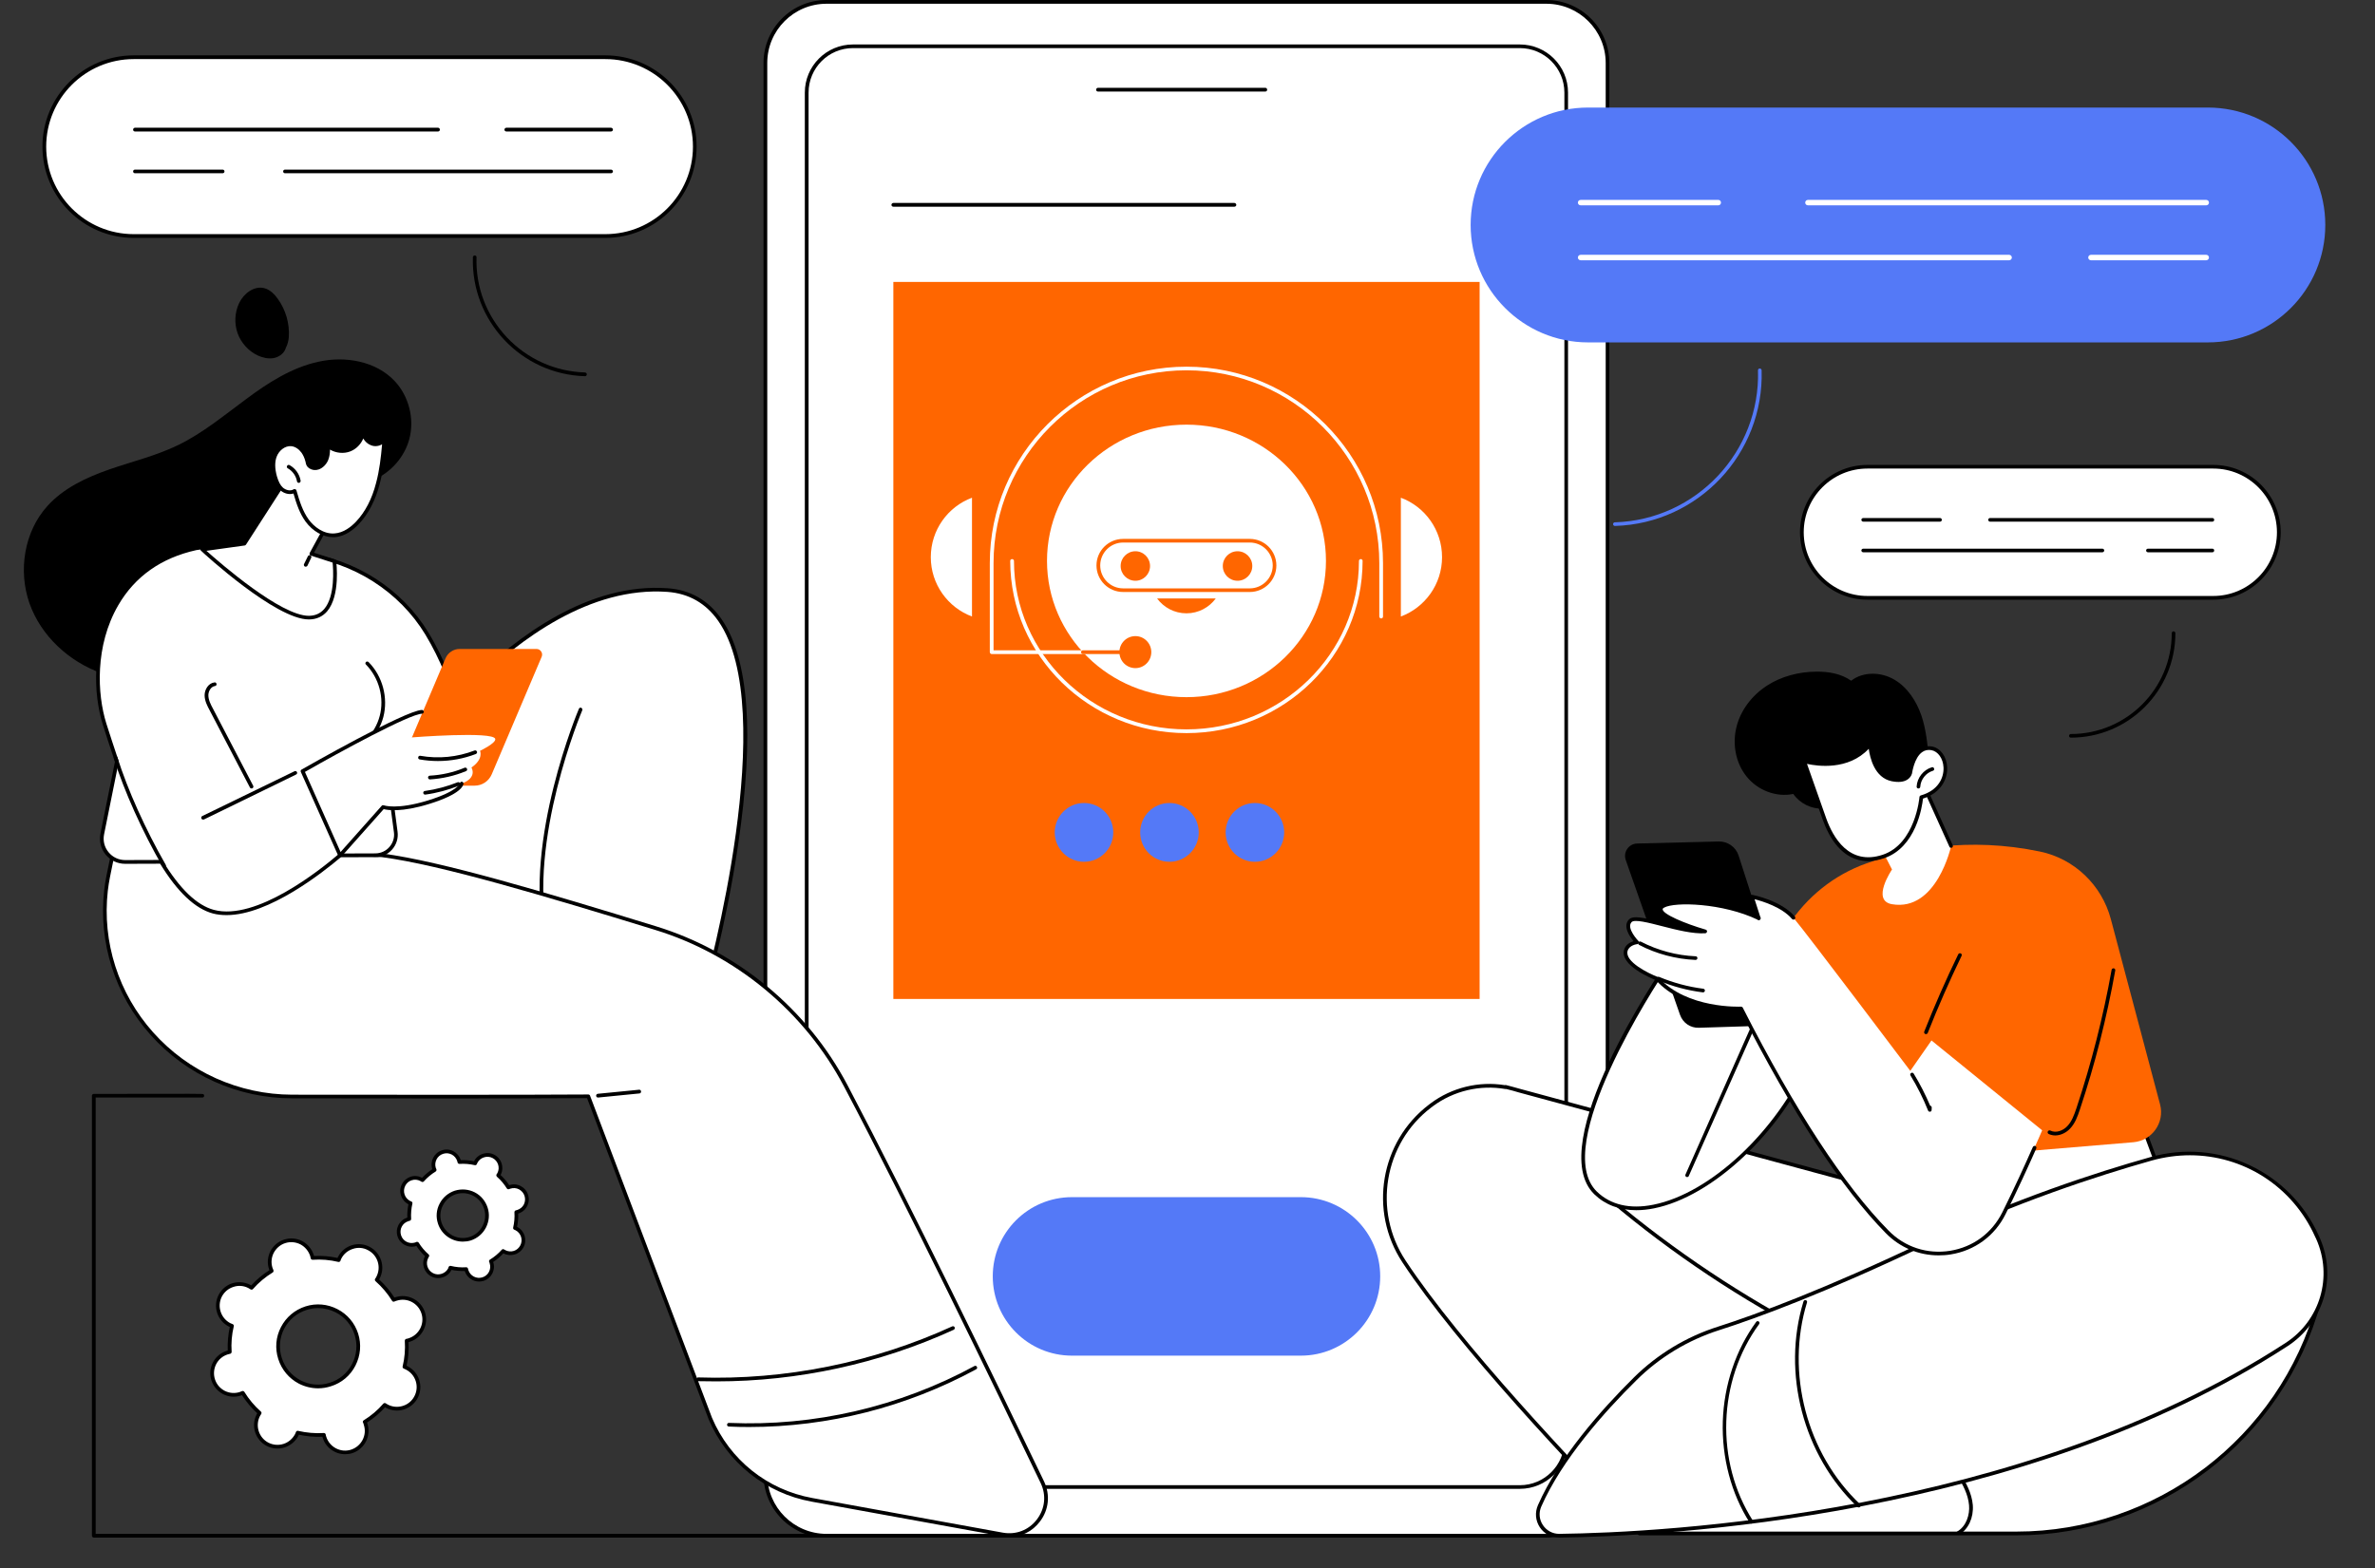 <svg xmlns="http://www.w3.org/2000/svg" xmlns:xlink="http://www.w3.org/1999/xlink" width="109" zoomAndPan="magnify" viewBox="0 0 81.75 54" height="72" preserveAspectRatio="xMidYMid meet" version="1.0"><rect x="0" y="0" width="81.75" height="54" fill="#333333" stroke="none"/><defs><clipPath id="5d415d761d"><path d="M 50 3 L 80.148 3 L 80.148 12 L 50 12 Z M 50 3 " clip-rule="nonzero"/></clipPath><clipPath id="1f9aad6455"><path d="M 52 39 L 80.148 39 L 80.148 53 L 52 53 Z M 52 39 " clip-rule="nonzero"/></clipPath><clipPath id="07b98e35b8"><path d="M 0.621 12 L 15 12 L 15 24 L 0.621 24 Z M 0.621 12 " clip-rule="nonzero"/></clipPath><clipPath id="c9d4f4c98d"><path d="M 48.262 24.273 L 48.613 24.273 L 48.613 24.547 L 48.262 24.547 Z M 48.262 24.273 " clip-rule="nonzero"/></clipPath><clipPath id="388450acb7"><path d="M 48.594 24.438 C 47.93 24.73 48.52 24.289 48.52 24.289 " clip-rule="nonzero"/></clipPath></defs><path fill="#ffffff" d="M 28.449 52.875 L 53.227 52.875 C 54.387 52.875 55.332 51.93 55.332 50.773 L 55.332 2.168 C 55.332 1.012 54.387 0.062 53.227 0.062 L 28.449 0.062 C 27.293 0.062 26.344 1.012 26.344 2.168 L 26.344 50.773 C 26.344 51.93 27.293 52.875 28.449 52.875 " fill-opacity="1" fill-rule="nonzero"/><path fill="#000000" d="M 28.449 0.129 C 27.324 0.129 26.41 1.043 26.41 2.168 L 26.41 50.773 C 26.41 51.898 27.324 52.812 28.449 52.812 L 53.227 52.812 C 54.352 52.812 55.27 51.898 55.27 50.773 L 55.27 2.168 C 55.27 1.043 54.352 0.129 53.227 0.129 Z M 53.227 52.941 L 28.449 52.941 C 27.254 52.941 26.281 51.969 26.281 50.773 L 26.281 2.168 C 26.281 0.973 27.254 0 28.449 0 L 53.227 0 C 54.422 0 55.395 0.973 55.395 2.168 L 55.395 50.773 C 55.395 51.969 54.422 52.941 53.227 52.941 " fill-opacity="1" fill-rule="nonzero"/><path fill="#ffffff" d="M 29.359 51.199 L 52.316 51.199 C 53.191 51.199 53.91 50.48 53.91 49.605 L 53.91 3.188 C 53.91 2.312 53.191 1.594 52.316 1.594 L 29.359 1.594 C 28.484 1.594 27.766 2.312 27.766 3.188 L 27.766 49.605 C 27.766 50.48 28.484 51.199 29.359 51.199 " fill-opacity="1" fill-rule="nonzero"/><path fill="#000000" d="M 29.359 1.656 C 28.516 1.656 27.832 2.344 27.832 3.188 L 27.832 49.605 C 27.832 50.449 28.516 51.137 29.359 51.137 L 52.316 51.137 C 53.16 51.137 53.848 50.449 53.848 49.605 L 53.848 3.188 C 53.848 2.344 53.16 1.656 52.316 1.656 Z M 52.316 51.262 L 29.359 51.262 C 28.445 51.262 27.703 50.52 27.703 49.605 L 27.703 3.188 C 27.703 2.273 28.445 1.531 29.359 1.531 L 52.316 1.531 C 53.23 1.531 53.973 2.273 53.973 3.188 L 53.973 49.605 C 53.973 50.52 53.23 51.262 52.316 51.262 " fill-opacity="1" fill-rule="nonzero"/><path fill="#000000" d="M 43.555 3.152 L 37.793 3.152 C 37.758 3.152 37.73 3.125 37.73 3.09 C 37.73 3.055 37.758 3.023 37.793 3.023 L 43.555 3.023 C 43.59 3.023 43.617 3.055 43.617 3.09 C 43.617 3.125 43.59 3.152 43.555 3.152 " fill-opacity="1" fill-rule="nonzero"/><path fill="#5479f7" d="M 47.508 43.945 C 47.508 42.441 46.285 41.219 44.777 41.219 L 36.898 41.219 C 35.391 41.219 34.172 42.441 34.172 43.945 C 34.172 45.453 35.391 46.676 36.898 46.676 L 44.777 46.676 C 46.285 46.676 47.508 45.453 47.508 43.945 " fill-opacity="1" fill-rule="nonzero"/><path fill="#ff6600" d="M 50.93 34.395 L 30.75 34.395 L 30.75 9.707 L 50.93 9.707 L 50.93 34.395 " fill-opacity="1" fill-rule="nonzero"/><path fill="#000000" d="M 42.488 7.117 L 30.75 7.117 C 30.715 7.117 30.684 7.09 30.684 7.055 C 30.684 7.02 30.715 6.988 30.75 6.988 L 42.488 6.988 C 42.523 6.988 42.555 7.02 42.555 7.055 C 42.555 7.09 42.523 7.117 42.488 7.117 " fill-opacity="1" fill-rule="nonzero"/><path fill="#ffffff" d="M 45.641 19.312 C 45.641 21.902 43.488 24.004 40.84 24.004 C 38.188 24.004 36.039 21.902 36.039 19.312 C 36.039 16.719 38.188 14.621 40.84 14.621 C 43.488 14.621 45.641 16.719 45.641 19.312 " fill-opacity="1" fill-rule="nonzero"/><path fill="#ffffff" d="M 40.84 25.242 C 37.496 25.242 34.773 22.582 34.773 19.312 C 34.773 19.277 34.801 19.25 34.836 19.25 C 34.871 19.25 34.902 19.277 34.902 19.312 C 34.902 22.512 37.566 25.113 40.84 25.113 C 44.113 25.113 46.777 22.512 46.777 19.312 C 46.777 19.277 46.805 19.25 46.84 19.25 C 46.875 19.25 46.902 19.277 46.902 19.312 C 46.902 22.582 44.184 25.242 40.84 25.242 " fill-opacity="1" fill-rule="nonzero"/><path fill="#ff6600" d="M 38.66 18.68 C 38.223 18.68 37.871 19.035 37.871 19.469 C 37.871 19.902 38.223 20.258 38.66 20.258 L 43.02 20.258 C 43.453 20.258 43.809 19.902 43.809 19.469 C 43.809 19.035 43.453 18.68 43.02 18.68 Z M 43.02 20.383 L 38.66 20.383 C 38.152 20.383 37.742 19.973 37.742 19.469 C 37.742 18.965 38.152 18.555 38.66 18.555 L 43.02 18.555 C 43.523 18.555 43.934 18.965 43.934 19.469 C 43.934 19.973 43.523 20.383 43.02 20.383 " fill-opacity="1" fill-rule="nonzero"/><path fill="#ff6600" d="M 43.105 19.488 C 43.105 19.77 42.875 19.996 42.598 19.996 C 42.316 19.996 42.09 19.77 42.09 19.488 C 42.09 19.207 42.316 18.98 42.598 18.98 C 42.875 18.98 43.105 19.207 43.105 19.488 " fill-opacity="1" fill-rule="nonzero"/><path fill="#ff6600" d="M 39.586 19.488 C 39.586 19.77 39.359 19.996 39.082 19.996 C 38.801 19.996 38.574 19.77 38.574 19.488 C 38.574 19.207 38.801 18.98 39.082 18.98 C 39.359 18.98 39.586 19.207 39.586 19.488 " fill-opacity="1" fill-rule="nonzero"/><path fill="#ff6600" d="M 39.828 20.605 C 40.055 20.914 40.422 21.117 40.84 21.117 C 41.254 21.117 41.621 20.914 41.848 20.605 L 39.828 20.605 " fill-opacity="1" fill-rule="nonzero"/><path fill="#ffffff" d="M 33.457 17.137 C 32.629 17.445 32.039 18.246 32.039 19.184 C 32.039 20.117 32.629 20.918 33.457 21.227 L 33.457 17.137 " fill-opacity="1" fill-rule="nonzero"/><path fill="#ffffff" d="M 39.082 22.52 L 34.137 22.52 C 34.102 22.52 34.07 22.488 34.07 22.453 L 34.07 19.391 C 34.07 15.66 37.105 12.625 40.84 12.625 C 44.57 12.625 47.605 15.66 47.605 19.391 L 47.605 21.227 C 47.605 21.266 47.578 21.293 47.543 21.293 C 47.508 21.293 47.477 21.266 47.477 21.227 L 47.477 19.391 C 47.477 15.73 44.5 12.75 40.84 12.75 C 37.176 12.75 34.199 15.73 34.199 19.391 L 34.199 22.391 L 39.082 22.391 C 39.117 22.391 39.145 22.418 39.145 22.453 C 39.145 22.488 39.117 22.52 39.082 22.52 " fill-opacity="1" fill-rule="nonzero"/><path fill="#ff6600" d="M 39.082 22.52 L 37.273 22.52 C 37.238 22.52 37.211 22.488 37.211 22.453 C 37.211 22.418 37.238 22.391 37.273 22.391 L 39.082 22.391 C 39.117 22.391 39.145 22.418 39.145 22.453 C 39.145 22.488 39.117 22.52 39.082 22.52 " fill-opacity="1" fill-rule="nonzero"/><path fill="#ffffff" d="M 48.219 17.137 C 49.047 17.445 49.637 18.246 49.637 19.184 C 49.637 20.117 49.047 20.918 48.219 21.227 L 48.219 17.137 " fill-opacity="1" fill-rule="nonzero"/><path fill="#ff6600" d="M 39.629 22.453 C 39.629 22.758 39.383 23.004 39.082 23.004 C 38.777 23.004 38.531 22.758 38.531 22.453 C 38.531 22.148 38.777 21.902 39.082 21.902 C 39.383 21.902 39.629 22.148 39.629 22.453 " fill-opacity="1" fill-rule="nonzero"/><path fill="#5479f7" d="M 38.32 28.66 C 38.32 29.219 37.871 29.672 37.312 29.672 C 36.758 29.672 36.305 29.219 36.305 28.66 C 36.305 28.102 36.758 27.648 37.312 27.648 C 37.871 27.648 38.32 28.102 38.32 28.66 " fill-opacity="1" fill-rule="nonzero"/><path fill="#5479f7" d="M 41.262 28.66 C 41.262 29.219 40.809 29.672 40.254 29.672 C 39.695 29.672 39.246 29.219 39.246 28.66 C 39.246 28.102 39.695 27.648 40.254 27.648 C 40.809 27.648 41.262 28.102 41.262 28.66 " fill-opacity="1" fill-rule="nonzero"/><path fill="#5479f7" d="M 44.203 28.66 C 44.203 29.219 43.75 29.672 43.195 29.672 C 42.637 29.672 42.188 29.219 42.188 28.66 C 42.188 28.102 42.637 27.648 43.195 27.648 C 43.75 27.648 44.203 28.102 44.203 28.66 " fill-opacity="1" fill-rule="nonzero"/><g clip-path="url(#5d415d761d)"><path fill="#5479f7" d="M 75.996 11.789 L 54.664 11.789 C 52.434 11.789 50.621 9.977 50.621 7.746 C 50.621 5.512 52.434 3.703 54.664 3.703 L 75.996 3.703 C 78.23 3.703 80.039 5.512 80.039 7.746 C 80.039 9.977 78.23 11.789 75.996 11.789 " fill-opacity="1" fill-rule="nonzero"/></g><path fill="#ffffff" d="M 75.941 8.961 L 71.973 8.961 C 71.922 8.961 71.879 8.918 71.879 8.867 C 71.879 8.816 71.922 8.773 71.973 8.773 L 75.941 8.773 C 75.992 8.773 76.035 8.816 76.035 8.867 C 76.035 8.918 75.992 8.961 75.941 8.961 " fill-opacity="1" fill-rule="nonzero"/><path fill="#ffffff" d="M 69.156 8.961 L 54.41 8.961 C 54.355 8.961 54.312 8.918 54.312 8.867 C 54.312 8.816 54.355 8.773 54.41 8.773 L 69.156 8.773 C 69.207 8.773 69.25 8.816 69.25 8.867 C 69.25 8.918 69.207 8.961 69.156 8.961 " fill-opacity="1" fill-rule="nonzero"/><path fill="#ffffff" d="M 75.941 7.07 L 62.23 7.07 C 62.18 7.07 62.137 7.027 62.137 6.977 C 62.137 6.922 62.18 6.883 62.23 6.883 L 75.941 6.883 C 75.992 6.883 76.035 6.922 76.035 6.977 C 76.035 7.027 75.992 7.07 75.941 7.07 " fill-opacity="1" fill-rule="nonzero"/><path fill="#ffffff" d="M 59.145 7.07 L 54.41 7.07 C 54.355 7.07 54.312 7.027 54.312 6.977 C 54.312 6.922 54.355 6.883 54.41 6.883 L 59.145 6.883 C 59.199 6.883 59.238 6.922 59.238 6.977 C 59.238 7.027 59.199 7.07 59.145 7.07 " fill-opacity="1" fill-rule="nonzero"/><path fill="#5479f7" d="M 55.586 18.109 C 55.555 18.109 55.523 18.082 55.523 18.047 C 55.523 18.012 55.551 17.984 55.586 17.984 C 58.387 17.898 60.594 15.551 60.512 12.754 C 60.508 12.719 60.535 12.688 60.57 12.688 C 60.609 12.688 60.637 12.715 60.637 12.75 C 60.723 15.617 58.461 18.023 55.59 18.109 C 55.59 18.109 55.59 18.109 55.586 18.109 " fill-opacity="1" fill-rule="nonzero"/><path fill="#ffffff" d="M 76.184 20.582 L 64.277 20.582 C 63.031 20.582 62.02 19.574 62.02 18.328 C 62.02 17.082 63.031 16.07 64.277 16.07 L 76.184 16.07 C 77.43 16.07 78.438 17.082 78.438 18.328 C 78.438 19.574 77.43 20.582 76.184 20.582 " fill-opacity="1" fill-rule="nonzero"/><path fill="#000000" d="M 64.277 16.133 C 63.07 16.133 62.086 17.117 62.086 18.328 C 62.086 19.535 63.07 20.52 64.277 20.52 L 76.184 20.52 C 77.391 20.52 78.375 19.535 78.375 18.328 C 78.375 17.117 77.391 16.133 76.184 16.133 Z M 76.184 20.648 L 64.277 20.648 C 63 20.648 61.957 19.605 61.957 18.328 C 61.957 17.047 63 16.008 64.277 16.008 L 76.184 16.008 C 77.461 16.008 78.504 17.047 78.504 18.328 C 78.504 19.605 77.461 20.648 76.184 20.648 " fill-opacity="1" fill-rule="nonzero"/><path fill="#000000" d="M 76.152 19.016 L 73.938 19.016 C 73.902 19.016 73.871 18.988 73.871 18.953 C 73.871 18.918 73.902 18.891 73.938 18.891 L 76.152 18.891 C 76.188 18.891 76.215 18.918 76.215 18.953 C 76.215 18.988 76.188 19.016 76.152 19.016 " fill-opacity="1" fill-rule="nonzero"/><path fill="#000000" d="M 72.363 19.016 L 64.137 19.016 C 64.102 19.016 64.07 18.988 64.07 18.953 C 64.07 18.918 64.102 18.891 64.137 18.891 L 72.363 18.891 C 72.398 18.891 72.43 18.918 72.43 18.953 C 72.43 18.988 72.398 19.016 72.363 19.016 " fill-opacity="1" fill-rule="nonzero"/><path fill="#000000" d="M 76.152 17.961 L 68.5 17.961 C 68.465 17.961 68.438 17.934 68.438 17.898 C 68.438 17.863 68.465 17.836 68.5 17.836 L 76.152 17.836 C 76.188 17.836 76.215 17.863 76.215 17.898 C 76.215 17.934 76.188 17.961 76.152 17.961 " fill-opacity="1" fill-rule="nonzero"/><path fill="#000000" d="M 66.777 17.961 L 64.137 17.961 C 64.102 17.961 64.07 17.934 64.07 17.898 C 64.07 17.863 64.102 17.836 64.137 17.836 L 66.777 17.836 C 66.812 17.836 66.84 17.863 66.84 17.898 C 66.84 17.934 66.812 17.961 66.777 17.961 " fill-opacity="1" fill-rule="nonzero"/><path fill="#000000" d="M 71.281 25.398 C 71.246 25.398 71.219 25.371 71.219 25.336 C 71.219 25.301 71.246 25.273 71.281 25.273 C 73.195 25.273 74.754 23.715 74.754 21.801 C 74.754 21.766 74.781 21.738 74.816 21.738 C 74.852 21.738 74.879 21.766 74.879 21.801 C 74.879 23.785 73.266 25.398 71.281 25.398 " fill-opacity="1" fill-rule="nonzero"/><path fill="#ffffff" d="M 4.602 8.125 L 20.836 8.125 C 22.535 8.125 23.914 6.75 23.914 5.047 C 23.914 3.348 22.535 1.973 20.836 1.973 L 4.602 1.973 C 2.902 1.973 1.523 3.348 1.523 5.047 C 1.523 6.75 2.902 8.125 4.602 8.125 " fill-opacity="1" fill-rule="nonzero"/><path fill="#000000" d="M 4.602 2.035 C 2.941 2.035 1.59 3.387 1.59 5.047 C 1.59 6.711 2.941 8.062 4.602 8.062 L 20.836 8.062 C 22.5 8.062 23.852 6.711 23.852 5.047 C 23.852 3.387 22.5 2.035 20.836 2.035 Z M 20.836 8.191 L 4.602 8.191 C 2.871 8.191 1.461 6.781 1.461 5.047 C 1.461 3.316 2.871 1.906 4.602 1.906 L 20.836 1.906 C 22.57 1.906 23.977 3.316 23.977 5.047 C 23.977 6.781 22.57 8.191 20.836 8.191 " fill-opacity="1" fill-rule="nonzero"/><path fill="#000000" d="M 7.664 5.965 L 4.645 5.965 C 4.609 5.965 4.582 5.938 4.582 5.902 C 4.582 5.867 4.609 5.84 4.645 5.84 L 7.664 5.84 C 7.699 5.84 7.727 5.867 7.727 5.902 C 7.727 5.938 7.699 5.965 7.664 5.965 " fill-opacity="1" fill-rule="nonzero"/><path fill="#000000" d="M 21.031 5.965 L 9.809 5.965 C 9.773 5.965 9.746 5.938 9.746 5.902 C 9.746 5.867 9.773 5.84 9.809 5.84 L 21.031 5.84 C 21.066 5.84 21.098 5.867 21.098 5.902 C 21.098 5.938 21.066 5.965 21.031 5.965 " fill-opacity="1" fill-rule="nonzero"/><path fill="#000000" d="M 15.078 4.527 L 4.645 4.527 C 4.609 4.527 4.582 4.5 4.582 4.465 C 4.582 4.43 4.609 4.398 4.645 4.398 L 15.078 4.398 C 15.113 4.398 15.141 4.43 15.141 4.465 C 15.141 4.5 15.113 4.527 15.078 4.527 " fill-opacity="1" fill-rule="nonzero"/><path fill="#000000" d="M 21.031 4.527 L 17.43 4.527 C 17.395 4.527 17.363 4.5 17.363 4.465 C 17.363 4.43 17.395 4.398 17.43 4.398 L 21.031 4.398 C 21.066 4.398 21.098 4.43 21.098 4.465 C 21.098 4.5 21.066 4.527 21.031 4.527 " fill-opacity="1" fill-rule="nonzero"/><path fill="#000000" d="M 20.137 12.953 C 20.133 12.953 20.133 12.953 20.133 12.953 C 17.941 12.887 16.211 11.051 16.277 8.855 C 16.277 8.82 16.309 8.797 16.344 8.797 C 16.379 8.797 16.406 8.824 16.402 8.859 C 16.371 9.891 16.746 10.867 17.449 11.617 C 18.156 12.363 19.109 12.793 20.137 12.824 C 20.172 12.828 20.199 12.855 20.199 12.891 C 20.199 12.926 20.168 12.953 20.137 12.953 " fill-opacity="1" fill-rule="nonzero"/><path fill="#ffffff" d="M 79.82 44.828 L 75.613 43.754 L 73.664 38.527 L 65.434 39.238 L 65.297 41.074 L 52.293 37.551 C 52.18 37.512 51.82 37.422 51.82 37.422 L 51.828 37.434 C 50.953 37.281 50.031 37.48 49.285 38.039 C 49.262 38.055 49.242 38.07 49.219 38.086 C 47.562 39.348 47.18 41.691 48.324 43.434 C 50.125 46.168 53.922 50.23 56.434 52.797 L 69.406 52.797 C 74.277 52.797 78.547 49.531 79.82 44.828 " fill-opacity="1" fill-rule="nonzero"/><path fill="#000000" d="M 56.457 52.734 L 69.406 52.734 C 74.219 52.734 78.461 49.504 79.742 44.871 L 75.598 43.816 C 75.578 43.812 75.562 43.797 75.555 43.777 L 73.621 38.594 L 65.492 39.297 L 65.363 41.082 C 65.359 41.098 65.352 41.117 65.336 41.129 C 65.32 41.137 65.301 41.141 65.281 41.137 L 52.277 37.613 C 52.188 37.582 51.945 37.52 51.848 37.496 C 51.836 37.496 51.828 37.496 51.816 37.496 C 50.941 37.344 50.035 37.559 49.32 38.09 C 49.301 38.105 49.281 38.121 49.258 38.137 C 47.637 39.371 47.25 41.684 48.379 43.398 C 50.266 46.262 54.242 50.469 56.457 52.734 Z M 69.406 52.863 L 56.434 52.863 C 56.414 52.863 56.398 52.855 56.387 52.844 C 54.172 50.578 50.168 46.348 48.273 43.465 C 47.105 41.695 47.508 39.312 49.184 38.035 C 49.203 38.02 49.227 38.004 49.246 37.988 C 49.973 37.445 50.902 37.219 51.797 37.363 C 51.809 37.359 51.824 37.355 51.836 37.359 C 51.852 37.363 52.199 37.453 52.312 37.488 L 65.242 40.992 L 65.371 39.234 C 65.371 39.203 65.395 39.18 65.426 39.176 L 73.656 38.461 C 73.688 38.461 73.711 38.477 73.723 38.504 L 75.664 43.699 L 79.84 44.766 C 79.855 44.77 79.867 44.781 79.875 44.793 C 79.887 44.809 79.887 44.828 79.883 44.844 C 78.605 49.562 74.297 52.863 69.406 52.863 " fill-opacity="1" fill-rule="nonzero"/><path fill="#000000" d="M 62.027 45.82 C 62.016 45.82 62.004 45.816 61.996 45.812 C 59.492 44.48 57.133 42.863 54.988 41 C 54.961 40.977 54.961 40.938 54.98 40.91 C 55.004 40.887 55.047 40.883 55.07 40.906 C 57.211 42.758 59.559 44.371 62.055 45.699 C 62.086 45.715 62.098 45.754 62.082 45.785 C 62.07 45.805 62.047 45.82 62.027 45.82 " fill-opacity="1" fill-rule="nonzero"/><path fill="#000000" d="M 67.402 52.848 C 67.383 52.848 67.359 52.836 67.348 52.816 C 67.332 52.785 67.34 52.746 67.371 52.73 C 67.688 52.547 67.805 52.145 67.777 51.828 C 67.746 51.449 67.551 51.098 67.383 50.832 C 66.828 49.957 66.062 49.211 65.172 48.684 C 65.141 48.664 65.129 48.625 65.148 48.594 C 65.168 48.562 65.207 48.555 65.234 48.574 C 66.145 49.113 66.926 49.871 67.492 50.762 C 67.668 51.043 67.871 51.41 67.906 51.82 C 67.938 52.254 67.754 52.652 67.438 52.84 C 67.426 52.848 67.414 52.848 67.402 52.848 " fill-opacity="1" fill-rule="nonzero"/><g clip-path="url(#1f9aad6455)"><path fill="#ffffff" d="M 53.676 52.875 C 57.273 52.828 69.586 52.223 78.707 46.293 C 79.918 45.504 80.371 43.957 79.785 42.637 C 79.773 42.609 79.762 42.586 79.75 42.559 C 78.773 40.383 76.352 39.25 74.055 39.895 C 72.008 40.473 69.238 41.395 66.293 42.797 C 62.816 44.453 60.484 45.312 59.148 45.738 C 58.07 46.082 57.09 46.68 56.281 47.477 C 55.168 48.582 53.711 50.219 52.996 51.852 C 52.781 52.34 53.145 52.883 53.676 52.875 " fill-opacity="1" fill-rule="nonzero"/><path fill="#000000" d="M 75.379 39.777 C 74.945 39.777 74.508 39.836 74.07 39.957 C 72.215 40.48 69.363 41.406 66.32 42.855 C 62.848 44.508 60.516 45.371 59.168 45.801 C 58.105 46.141 57.121 46.734 56.328 47.523 C 55.227 48.609 53.766 50.25 53.051 51.875 C 52.961 52.086 52.98 52.32 53.109 52.512 C 53.234 52.699 53.441 52.812 53.668 52.812 C 53.668 52.812 53.672 52.812 53.676 52.812 C 57.238 52.766 69.57 52.156 78.672 46.238 C 79.863 45.465 80.305 43.961 79.727 42.66 L 79.691 42.586 C 78.906 40.832 77.207 39.777 75.379 39.777 Z M 53.668 52.941 C 53.398 52.941 53.148 52.809 53 52.582 C 52.852 52.355 52.828 52.074 52.938 51.824 C 53.66 50.18 55.129 48.527 56.238 47.43 C 57.047 46.629 58.047 46.023 59.129 45.68 C 60.473 45.25 62.797 44.391 66.266 42.738 C 69.316 41.285 72.176 40.359 74.035 39.836 C 75.164 39.52 76.363 39.617 77.422 40.113 C 78.48 40.605 79.328 41.465 79.809 42.531 L 79.844 42.609 C 80.449 43.969 79.984 45.539 78.742 46.348 C 69.609 52.281 57.25 52.895 53.676 52.941 C 53.672 52.941 53.668 52.941 53.668 52.941 " fill-opacity="1" fill-rule="nonzero"/></g><path fill="#000000" d="M 60.281 52.457 C 60.262 52.457 60.242 52.445 60.227 52.426 C 59.59 51.43 59.262 50.188 59.301 48.938 C 59.34 47.688 59.75 46.469 60.449 45.516 C 60.469 45.484 60.512 45.48 60.539 45.5 C 60.566 45.52 60.574 45.562 60.551 45.59 C 59.125 47.539 59.035 50.324 60.336 52.359 C 60.355 52.387 60.344 52.43 60.316 52.445 C 60.305 52.453 60.293 52.457 60.281 52.457 " fill-opacity="1" fill-rule="nonzero"/><path fill="#000000" d="M 63.984 51.902 C 63.969 51.902 63.953 51.898 63.938 51.887 C 62.07 50.113 61.324 47.27 62.078 44.809 C 62.09 44.773 62.125 44.754 62.16 44.766 C 62.191 44.777 62.211 44.812 62.199 44.844 C 61.457 47.262 62.191 50.055 64.027 51.793 C 64.051 51.816 64.055 51.855 64.027 51.883 C 64.016 51.895 64 51.902 63.984 51.902 " fill-opacity="1" fill-rule="nonzero"/><path fill="#ffffff" d="M 57.363 33.238 C 57.363 33.238 53.172 39.379 54.926 41.074 C 56.68 42.773 60.723 40.164 62.328 36.457 L 57.363 33.238 " fill-opacity="1" fill-rule="nonzero"/><path fill="#000000" d="M 57.379 33.328 C 56.98 33.922 53.355 39.469 54.969 41.031 C 55.438 41.484 56.105 41.641 56.906 41.48 C 58.875 41.09 61.16 38.945 62.246 36.48 Z M 56.32 41.668 C 55.746 41.668 55.254 41.484 54.879 41.121 C 53.109 39.406 57.137 33.457 57.309 33.203 C 57.328 33.176 57.367 33.168 57.398 33.188 L 62.363 36.406 C 62.387 36.422 62.398 36.453 62.387 36.484 C 61.293 39 58.949 41.203 56.93 41.605 C 56.719 41.648 56.516 41.668 56.32 41.668 " fill-opacity="1" fill-rule="nonzero"/><path fill="#000000" d="M 58.07 40.527 C 58.062 40.527 58.055 40.527 58.047 40.523 C 58.016 40.508 58 40.473 58.016 40.441 L 60.234 35.434 C 60.25 35.402 60.289 35.387 60.32 35.398 C 60.352 35.414 60.367 35.453 60.352 35.484 L 58.129 40.492 C 58.121 40.516 58.098 40.527 58.07 40.527 " fill-opacity="1" fill-rule="nonzero"/><path fill="#ff6600" d="M 59.93 34.359 C 59.93 34.359 60.836 32.977 61.543 31.879 C 62.184 30.883 63.133 30.121 64.246 29.727 C 65.66 29.227 67.754 28.805 70.219 29.32 C 71.402 29.566 72.344 30.473 72.656 31.641 L 74.352 38.027 C 74.516 38.652 74.078 39.273 73.434 39.328 L 64.234 40.098 L 63.094 36.457 L 59.93 34.359 " fill-opacity="1" fill-rule="nonzero"/><path fill="#000000" d="M 70.746 39.094 C 70.668 39.094 70.59 39.078 70.516 39.043 C 70.484 39.027 70.473 38.988 70.488 38.957 C 70.504 38.926 70.543 38.91 70.574 38.926 C 70.77 39.027 71.016 38.926 71.156 38.777 C 71.312 38.617 71.391 38.398 71.473 38.156 C 71.988 36.605 72.398 35 72.684 33.391 C 72.691 33.359 72.723 33.336 72.758 33.34 C 72.793 33.348 72.816 33.379 72.809 33.414 C 72.52 35.031 72.113 36.641 71.594 38.195 C 71.508 38.457 71.422 38.684 71.25 38.863 C 71.129 38.992 70.938 39.094 70.746 39.094 " fill-opacity="1" fill-rule="nonzero"/><path fill="#000000" d="M 66.293 35.605 C 66.285 35.605 66.277 35.605 66.27 35.602 C 66.238 35.59 66.223 35.551 66.234 35.52 C 66.59 34.621 66.984 33.723 67.406 32.855 C 67.422 32.824 67.461 32.812 67.492 32.828 C 67.523 32.84 67.535 32.879 67.52 32.91 C 67.102 33.777 66.707 34.672 66.355 35.566 C 66.344 35.59 66.32 35.605 66.293 35.605 " fill-opacity="1" fill-rule="nonzero"/><path fill="#000000" d="M 56.352 29.043 L 59.16 28.973 C 59.469 28.965 59.75 29.164 59.844 29.457 L 60.539 31.613 L 61.57 34.812 C 61.645 35.047 61.473 35.293 61.227 35.301 L 58.477 35.387 C 58.188 35.398 57.926 35.219 57.828 34.941 L 55.961 29.613 C 55.863 29.34 56.062 29.051 56.352 29.043 " fill-opacity="1" fill-rule="nonzero"/><path fill="#ffffff" d="M 66.484 35.824 L 70.293 38.918 C 70.293 38.918 69.691 40.336 68.98 41.77 C 68.219 43.309 66.164 43.637 64.961 42.414 C 63.707 41.141 62.031 38.844 59.93 34.723 C 59.93 34.723 58.051 34.82 57.039 33.695 C 57.039 33.695 55.82 33.234 55.965 32.723 C 56.035 32.473 56.352 32.445 56.352 32.445 C 56.352 32.445 55.875 31.965 56.113 31.707 C 56.352 31.445 57.824 32.129 58.695 32.07 C 58.695 32.07 57.137 31.617 57.168 31.293 C 57.199 30.969 59.176 30.961 60.539 31.613 L 60.301 30.871 C 60.301 30.871 61.273 31.062 61.734 31.602 C 62.191 32.141 65.754 36.871 65.754 36.871 L 66.484 35.824 " fill-opacity="1" fill-rule="nonzero"/><path fill="#000000" d="M 66.727 43.223 C 66.047 43.223 65.402 42.957 64.914 42.461 C 63.391 40.914 61.703 38.332 59.895 34.789 C 59.602 34.797 57.949 34.793 57 33.75 C 56.852 33.691 55.754 33.238 55.902 32.707 C 55.953 32.52 56.117 32.441 56.23 32.406 C 56.094 32.246 55.852 31.895 56.066 31.664 C 56.207 31.508 56.582 31.594 57.234 31.762 C 57.543 31.844 57.883 31.93 58.191 31.977 C 57.699 31.805 57.078 31.539 57.105 31.289 C 57.109 31.23 57.148 31.18 57.219 31.141 C 57.656 30.895 59.367 30.984 60.566 31.555 C 60.598 31.57 60.609 31.609 60.598 31.641 C 60.582 31.672 60.543 31.688 60.512 31.672 C 59.293 31.086 57.641 31.047 57.281 31.25 C 57.25 31.27 57.23 31.285 57.23 31.301 C 57.215 31.469 57.988 31.797 58.711 32.008 C 58.742 32.016 58.762 32.047 58.758 32.074 C 58.754 32.105 58.73 32.129 58.699 32.133 C 58.27 32.16 57.703 32.016 57.203 31.887 C 56.758 31.773 56.258 31.641 56.16 31.75 C 55.969 31.957 56.391 32.395 56.395 32.398 C 56.414 32.418 56.418 32.445 56.41 32.469 C 56.402 32.488 56.379 32.508 56.355 32.508 C 56.352 32.508 56.082 32.535 56.023 32.742 C 55.922 33.113 56.738 33.512 57.059 33.637 C 57.07 33.641 57.078 33.645 57.086 33.652 C 58.062 34.742 59.91 34.66 59.926 34.66 C 59.953 34.66 59.977 34.672 59.988 34.695 C 61.797 38.246 63.484 40.828 65.008 42.371 C 65.562 42.938 66.336 43.191 67.125 43.066 C 67.914 42.938 68.566 42.457 68.922 41.742 C 69.344 40.895 69.727 40.051 69.973 39.492 C 69.988 39.461 70.027 39.445 70.059 39.457 C 70.09 39.473 70.105 39.512 70.09 39.543 C 69.844 40.102 69.457 40.949 69.035 41.801 C 68.664 42.551 67.973 43.059 67.145 43.191 C 67.004 43.215 66.863 43.223 66.727 43.223 " fill-opacity="1" fill-rule="nonzero"/><path fill="#000000" d="M 60.539 31.676 C 60.512 31.676 60.488 31.66 60.477 31.633 L 60.238 30.891 C 60.23 30.871 60.238 30.848 60.254 30.832 C 60.266 30.812 60.289 30.805 60.312 30.809 C 60.352 30.816 61.312 31.008 61.781 31.559 C 61.805 31.586 61.801 31.629 61.773 31.648 C 61.75 31.672 61.707 31.668 61.684 31.641 C 61.332 31.23 60.656 31.027 60.395 30.961 L 60.598 31.594 C 60.609 31.629 60.59 31.664 60.559 31.676 C 60.551 31.676 60.547 31.676 60.539 31.676 " fill-opacity="1" fill-rule="nonzero"/><path fill="#000000" d="M 58.363 33.051 C 58.363 33.051 58.363 33.051 58.359 33.051 C 57.688 33.023 57.016 32.844 56.422 32.535 C 56.391 32.52 56.379 32.48 56.395 32.449 C 56.41 32.418 56.449 32.406 56.48 32.422 C 57.059 32.723 57.711 32.898 58.367 32.926 C 58.402 32.926 58.43 32.957 58.426 32.992 C 58.426 33.023 58.398 33.051 58.363 33.051 " fill-opacity="1" fill-rule="nonzero"/><path fill="#000000" d="M 58.621 34.168 C 58.617 34.168 58.617 34.168 58.613 34.168 C 58.082 34.102 57.562 33.961 57.066 33.754 C 57.035 33.738 57.02 33.703 57.031 33.668 C 57.047 33.637 57.082 33.621 57.113 33.637 C 57.598 33.84 58.109 33.977 58.629 34.043 C 58.664 34.047 58.688 34.078 58.684 34.113 C 58.68 34.145 58.652 34.168 58.621 34.168 " fill-opacity="1" fill-rule="nonzero"/><path fill="#000000" d="M 66.426 38.277 C 66.398 38.277 66.375 38.262 66.367 38.238 C 66.199 37.82 65.996 37.414 65.762 37.031 C 65.742 37 65.754 36.961 65.781 36.945 C 65.812 36.926 65.852 36.934 65.871 36.965 C 66.086 37.316 66.277 37.691 66.438 38.07 C 66.469 38.074 66.496 38.105 66.492 38.137 L 66.488 38.219 C 66.488 38.25 66.465 38.273 66.438 38.277 C 66.434 38.277 66.43 38.277 66.426 38.277 " fill-opacity="1" fill-rule="nonzero"/><path fill="#000000" d="M 66.398 26.191 C 66.352 25.668 66.305 25.137 66.137 24.637 C 65.965 24.141 65.66 23.668 65.207 23.402 C 64.754 23.133 64.137 23.113 63.719 23.438 C 63.375 23.195 62.941 23.121 62.523 23.125 C 61.922 23.129 61.312 23.285 60.812 23.613 C 60.309 23.941 59.914 24.449 59.77 25.035 C 59.625 25.617 59.742 26.27 60.121 26.738 C 60.496 27.207 61.137 27.461 61.727 27.336 C 61.953 27.664 62.355 27.863 62.754 27.84 C 63.152 27.816 63.535 27.578 63.723 27.227 C 64.219 27.633 64.938 27.766 65.527 27.516 C 66.113 27.266 66.398 26.191 66.398 26.191 " fill-opacity="1" fill-rule="nonzero"/><path fill="#ffffff" d="M 66.047 26.668 L 67.16 29.129 C 67.16 29.129 66.668 31.395 65.125 31.133 C 64.395 31.008 65.125 29.938 65.125 29.938 L 64.609 28.93 L 66.047 26.668 " fill-opacity="1" fill-rule="nonzero"/><path fill="#000000" d="M 67.16 29.191 C 67.133 29.191 67.109 29.18 67.102 29.156 L 66.039 26.801 L 64.664 28.965 C 64.645 28.996 64.605 29.004 64.574 28.984 C 64.547 28.965 64.539 28.926 64.555 28.898 L 65.996 26.633 C 66.008 26.613 66.027 26.602 66.051 26.602 C 66.074 26.605 66.098 26.621 66.105 26.641 L 67.215 29.102 C 67.23 29.133 67.215 29.172 67.184 29.188 C 67.176 29.191 67.168 29.191 67.16 29.191 " fill-opacity="1" fill-rule="nonzero"/><path fill="#ffffff" d="M 65.754 26.605 C 65.754 26.605 65.879 25.652 66.492 25.766 C 67.105 25.883 67.246 27.133 66.133 27.445 C 66.133 27.445 66.004 29.098 64.828 29.488 C 63.652 29.883 63.062 28.926 62.805 28.203 C 62.547 27.484 62.098 26.211 62.098 26.211 C 62.098 26.211 63.547 26.664 64.375 25.629 C 64.375 25.629 64.414 26.688 65.125 26.836 C 65.695 26.953 65.754 26.605 65.754 26.605 " fill-opacity="1" fill-rule="nonzero"/><path fill="#000000" d="M 65.754 26.605 Z M 62.199 26.301 C 62.312 26.629 62.652 27.594 62.863 28.184 C 63.09 28.816 63.641 29.816 64.805 29.43 C 65.93 29.055 66.07 27.457 66.07 27.441 C 66.074 27.414 66.09 27.395 66.117 27.387 C 66.719 27.215 66.914 26.777 66.898 26.422 C 66.883 26.117 66.711 25.871 66.48 25.828 C 66.359 25.809 66.254 25.828 66.16 25.898 C 65.887 26.094 65.82 26.609 65.816 26.613 C 65.816 26.613 65.816 26.613 65.816 26.617 C 65.816 26.621 65.793 26.746 65.664 26.836 C 65.535 26.926 65.348 26.945 65.113 26.898 C 64.523 26.777 64.367 26.094 64.324 25.781 C 63.617 26.535 62.551 26.379 62.199 26.301 Z M 64.297 29.648 C 63.398 29.648 62.945 28.797 62.742 28.227 C 62.488 27.512 62.043 26.246 62.039 26.234 C 62.031 26.211 62.035 26.184 62.055 26.168 C 62.07 26.148 62.094 26.145 62.117 26.152 C 62.133 26.156 63.535 26.578 64.324 25.586 C 64.34 25.566 64.367 25.559 64.395 25.566 C 64.418 25.574 64.438 25.598 64.438 25.625 C 64.438 25.637 64.484 26.637 65.141 26.773 C 65.336 26.812 65.492 26.801 65.59 26.734 C 65.672 26.68 65.691 26.605 65.691 26.594 C 65.699 26.551 65.777 26.02 66.086 25.793 C 66.207 25.707 66.348 25.676 66.504 25.703 C 66.793 25.758 67.008 26.051 67.023 26.418 C 67.043 26.793 66.832 27.297 66.191 27.496 C 66.164 27.77 65.953 29.18 64.848 29.551 C 64.648 29.617 64.465 29.648 64.297 29.648 " fill-opacity="1" fill-rule="nonzero"/><path fill="#000000" d="M 66.035 27.148 C 66.035 27.148 66.031 27.148 66.031 27.148 C 65.996 27.145 65.969 27.117 65.973 27.082 C 65.988 26.781 66.207 26.504 66.496 26.418 C 66.531 26.406 66.562 26.426 66.574 26.461 C 66.586 26.496 66.566 26.531 66.531 26.539 C 66.293 26.609 66.113 26.84 66.098 27.086 C 66.098 27.121 66.066 27.148 66.035 27.148 " fill-opacity="1" fill-rule="nonzero"/><path fill="#ffffff" d="M 13.406 27.027 C 13.406 27.027 17.789 19.938 22.977 20.316 C 28.168 20.695 24.215 34.379 24.215 34.379 L 11.508 31.648 L 13.406 27.027 " fill-opacity="1" fill-rule="nonzero"/><path fill="#000000" d="M 11.594 31.602 L 24.168 34.305 C 24.395 33.496 26.855 24.441 24.723 21.379 C 24.297 20.77 23.711 20.434 22.973 20.379 C 20.316 20.188 17.875 22.012 16.289 23.574 C 14.613 25.234 13.523 26.957 13.461 27.055 Z M 24.215 34.445 C 24.211 34.445 24.207 34.445 24.199 34.441 L 11.492 31.707 C 11.477 31.703 11.461 31.691 11.449 31.676 C 11.441 31.66 11.441 31.641 11.449 31.621 L 13.348 27.004 C 13.348 27 13.352 26.996 13.352 26.992 C 13.363 26.977 14.473 25.195 16.203 23.484 C 17.801 21.902 20.277 20.055 22.984 20.254 C 23.758 20.309 24.379 20.664 24.828 21.305 C 25.777 22.668 25.973 25.289 25.406 29.09 C 24.988 31.914 24.281 34.375 24.277 34.398 C 24.266 34.426 24.242 34.445 24.215 34.445 " fill-opacity="1" fill-rule="nonzero"/><path fill="#000000" d="M 18.797 32.293 C 18.77 32.293 18.742 32.273 18.734 32.242 C 18.02 28.934 19.906 24.449 19.926 24.406 C 19.938 24.371 19.977 24.355 20.008 24.371 C 20.039 24.387 20.055 24.422 20.043 24.453 C 20.023 24.5 18.152 28.949 18.859 32.219 C 18.867 32.25 18.844 32.285 18.812 32.293 C 18.805 32.293 18.801 32.293 18.797 32.293 " fill-opacity="1" fill-rule="nonzero"/><path fill="#ffffff" d="M 3.969 28.996 C 3.969 28.996 3.871 29.445 3.727 30.168 C 3.691 30.332 3.668 30.5 3.648 30.664 C 3.219 34.453 6.242 37.75 10.055 37.754 C 13.492 37.762 18.043 37.762 20.25 37.746 L 24.449 48.84 C 25.07 50.305 26.387 51.355 27.949 51.641 L 34.508 52.832 C 35.527 53.02 36.328 51.969 35.879 51.035 C 34.293 47.723 31.27 41.48 29.113 37.383 C 27.738 34.777 25.383 32.82 22.566 31.953 C 18.531 30.715 15.109 29.707 13.152 29.449 L 3.969 28.996 " fill-opacity="1" fill-rule="nonzero"/><path fill="#000000" d="M 20.25 37.684 C 20.277 37.684 20.301 37.699 20.309 37.723 L 24.508 48.816 C 25.121 50.266 26.414 51.297 27.961 51.578 L 34.516 52.77 C 34.973 52.852 35.41 52.684 35.691 52.316 C 35.973 51.945 36.02 51.477 35.82 51.062 C 34.219 47.719 31.207 41.496 29.055 37.414 C 27.699 34.836 25.324 32.867 22.547 32.016 C 18.746 30.848 15.164 29.777 13.145 29.512 L 4.02 29.062 C 3.992 29.199 3.902 29.605 3.789 30.18 C 3.758 30.34 3.73 30.504 3.711 30.672 C 3.512 32.434 4.078 34.207 5.27 35.543 C 6.484 36.906 8.23 37.688 10.055 37.691 C 13.492 37.695 18.047 37.699 20.25 37.684 Z M 34.742 52.918 C 34.66 52.918 34.578 52.91 34.496 52.895 L 27.938 51.703 C 26.348 51.414 25.023 50.352 24.391 48.863 L 20.207 37.809 C 17.988 37.824 13.469 37.824 10.055 37.816 C 8.191 37.816 6.414 37.016 5.176 35.625 C 3.961 34.266 3.383 32.453 3.586 30.656 C 3.605 30.488 3.629 30.316 3.664 30.156 C 3.805 29.438 3.906 28.988 3.91 28.984 C 3.914 28.953 3.941 28.93 3.973 28.934 L 13.156 29.387 C 15.191 29.652 18.777 30.723 22.586 31.895 C 25.395 32.758 27.793 34.746 29.168 37.355 C 31.32 41.441 34.332 47.66 35.938 51.008 C 36.156 51.469 36.105 51.984 35.793 52.391 C 35.535 52.73 35.156 52.918 34.742 52.918 " fill-opacity="1" fill-rule="nonzero"/><path fill="#000000" d="M 25.785 49.133 C 25.551 49.133 25.32 49.129 25.086 49.117 C 25.051 49.117 25.023 49.086 25.027 49.051 C 25.027 49.016 25.059 48.988 25.094 48.992 C 28.031 49.117 30.953 48.438 33.539 47.035 C 33.57 47.016 33.609 47.027 33.625 47.059 C 33.645 47.09 33.633 47.129 33.602 47.145 C 31.199 48.449 28.508 49.133 25.785 49.133 " fill-opacity="1" fill-rule="nonzero"/><path fill="#000000" d="M 24.66 47.562 C 24.453 47.562 24.242 47.559 24.035 47.555 C 24 47.551 23.969 47.523 23.973 47.488 C 23.973 47.453 24 47.426 24.035 47.426 C 24.035 47.426 24.035 47.426 24.039 47.426 C 27.031 47.523 30.055 46.914 32.777 45.668 C 32.809 45.656 32.848 45.668 32.859 45.699 C 32.875 45.73 32.859 45.77 32.828 45.785 C 30.277 46.953 27.469 47.562 24.66 47.562 " fill-opacity="1" fill-rule="nonzero"/><path fill="#000000" d="M 20.582 37.789 C 20.551 37.789 20.523 37.766 20.52 37.73 C 20.516 37.695 20.543 37.664 20.578 37.66 L 22 37.52 C 22.035 37.516 22.062 37.543 22.066 37.578 C 22.07 37.613 22.047 37.645 22.012 37.648 L 20.59 37.789 C 20.586 37.789 20.586 37.789 20.582 37.789 " fill-opacity="1" fill-rule="nonzero"/><g clip-path="url(#07b98e35b8)"><path fill="#000000" d="M 13.586 13.121 C 12.941 12.434 11.887 12.25 10.969 12.453 C 10.047 12.652 9.23 13.176 8.477 13.738 C 7.719 14.297 6.988 14.906 6.141 15.32 C 5.387 15.688 4.562 15.887 3.77 16.16 C 2.973 16.438 2.184 16.805 1.625 17.43 C 0.828 18.316 0.621 19.656 1.016 20.777 C 1.414 21.898 2.375 22.781 3.496 23.18 C 4.613 23.578 5.875 23.512 6.988 23.09 C 7.883 22.75 8.699 22.172 9.234 21.379 C 9.688 20.711 9.918 19.918 10.234 19.176 C 10.547 18.43 10.984 17.684 11.691 17.293 C 12.016 17.113 12.387 17.012 12.668 16.77 C 12.746 16.699 12.816 16.613 12.867 16.52 C 13.457 16.266 13.926 15.734 14.09 15.113 C 14.273 14.422 14.074 13.641 13.586 13.121 " fill-opacity="1" fill-rule="nonzero"/></g><path fill="#000000" d="M 9.562 10.289 C 9.445 10.125 9.293 9.973 9.098 9.922 C 8.746 9.832 8.391 10.105 8.234 10.43 C 8.078 10.754 8.059 11.141 8.18 11.477 C 8.301 11.812 8.562 12.098 8.887 12.246 C 9.047 12.316 9.227 12.359 9.402 12.332 C 9.574 12.305 9.742 12.199 9.816 12.039 C 9.824 12.016 9.832 11.996 9.84 11.973 C 9.898 11.867 9.93 11.734 9.941 11.609 C 9.973 11.145 9.836 10.668 9.562 10.289 " fill-opacity="1" fill-rule="nonzero"/><path fill="#ffffff" d="M 14.695 21.816 C 13.773 20.297 12.191 19.301 10.426 19.086 C 10.426 19.086 8.02 18.645 6.746 18.879 C 3.48 19.59 2.98 22.957 3.602 24.93 C 3.715 25.301 3.859 25.742 4.023 26.219 L 3.52 28.715 C 3.422 29.215 3.805 29.68 4.312 29.68 L 5.547 29.672 C 6.074 30.543 6.68 31.215 7.348 31.391 C 8.82 31.781 11.043 30.016 11.707 29.449 L 12.922 29.445 C 13.348 29.445 13.68 29.066 13.621 28.641 L 13.406 27.027 L 16.148 25.938 C 16.148 25.938 15.863 23.746 14.695 21.816 " fill-opacity="1" fill-rule="nonzero"/><path fill="#000000" d="M 5.547 29.609 C 5.57 29.609 5.59 29.621 5.602 29.641 C 6.188 30.605 6.777 31.172 7.363 31.328 C 8.816 31.715 11.023 29.953 11.664 29.402 C 11.676 29.391 11.691 29.387 11.707 29.387 L 12.918 29.383 C 13.105 29.383 13.285 29.301 13.406 29.16 C 13.527 29.02 13.586 28.836 13.559 28.652 L 13.344 27.035 C 13.34 27.008 13.355 26.98 13.383 26.969 L 16.082 25.895 C 16.027 25.562 15.691 23.586 14.641 21.848 C 13.746 20.371 12.168 19.363 10.418 19.148 C 10.391 19.145 8.004 18.715 6.758 18.941 C 5.555 19.207 4.648 19.844 4.07 20.84 C 3.262 22.234 3.344 23.902 3.66 24.91 C 3.77 25.25 3.914 25.703 4.082 26.199 C 4.086 26.211 4.09 26.223 4.086 26.234 L 3.582 28.73 C 3.539 28.949 3.594 29.172 3.738 29.344 C 3.879 29.516 4.086 29.613 4.309 29.613 C 4.309 29.613 4.312 29.613 4.312 29.613 Z M 7.801 31.508 C 7.637 31.508 7.48 31.492 7.332 31.453 C 6.719 31.289 6.109 30.715 5.512 29.738 L 4.312 29.742 C 4.312 29.742 4.309 29.742 4.309 29.742 C 4.047 29.742 3.805 29.629 3.637 29.426 C 3.473 29.223 3.406 28.961 3.457 28.703 L 3.957 26.227 C 3.789 25.734 3.645 25.285 3.539 24.949 C 3.215 23.918 3.129 22.203 3.961 20.773 C 4.547 19.762 5.508 19.086 6.734 18.82 C 8.004 18.586 10.34 19.004 10.438 19.023 C 12.223 19.242 13.836 20.273 14.75 21.785 C 15.91 23.699 16.211 25.906 16.215 25.926 C 16.219 25.957 16.199 25.984 16.172 25.996 L 13.477 27.066 L 13.684 28.633 C 13.715 28.855 13.648 29.078 13.5 29.246 C 13.355 29.414 13.145 29.512 12.922 29.512 L 11.73 29.516 C 11.121 30.031 9.258 31.508 7.801 31.508 " fill-opacity="1" fill-rule="nonzero"/><path fill="#000000" d="M 11.801 26.082 C 11.773 26.082 11.746 26.066 11.738 26.035 C 11.73 26.004 11.75 25.969 11.785 25.957 C 12.402 25.785 12.906 25.273 13.07 24.652 C 13.234 24.035 13.047 23.34 12.598 22.883 C 12.57 22.859 12.57 22.82 12.598 22.793 C 12.621 22.77 12.66 22.77 12.688 22.797 C 13.168 23.281 13.367 24.023 13.195 24.688 C 13.02 25.348 12.48 25.898 11.816 26.082 C 11.812 26.082 11.809 26.082 11.801 26.082 " fill-opacity="1" fill-rule="nonzero"/><path fill="#000000" d="M 8.656 27.148 C 8.637 27.148 8.613 27.137 8.602 27.113 L 7.215 24.453 C 7.137 24.309 7.043 24.129 7.043 23.938 C 7.043 23.742 7.172 23.52 7.383 23.496 C 7.418 23.488 7.449 23.516 7.453 23.551 C 7.461 23.586 7.434 23.617 7.398 23.621 C 7.258 23.641 7.172 23.801 7.172 23.938 C 7.172 24.098 7.254 24.258 7.328 24.395 L 8.715 27.055 C 8.73 27.086 8.719 27.125 8.688 27.141 C 8.68 27.145 8.668 27.148 8.656 27.148 " fill-opacity="1" fill-rule="nonzero"/><path fill="#000000" d="M 6.992 28.219 C 6.965 28.219 6.945 28.207 6.934 28.184 C 6.918 28.152 6.93 28.113 6.961 28.098 L 10.137 26.555 C 10.168 26.539 10.207 26.551 10.223 26.586 C 10.238 26.617 10.223 26.652 10.191 26.668 L 7.02 28.215 C 7.008 28.219 7 28.219 6.992 28.219 " fill-opacity="1" fill-rule="nonzero"/><path fill="#000000" d="M 5.648 29.867 C 5.625 29.867 5.605 29.855 5.594 29.836 C 4.891 28.613 4.281 27.254 3.918 26.109 C 3.906 26.074 3.926 26.039 3.957 26.027 C 3.992 26.016 4.027 26.035 4.039 26.07 C 4.398 27.207 5.008 28.559 5.703 29.773 C 5.723 29.801 5.711 29.84 5.68 29.859 C 5.668 29.863 5.66 29.867 5.648 29.867 " fill-opacity="1" fill-rule="nonzero"/><path fill="#ff6600" d="M 16.336 27.051 L 13.969 27.051 C 13.734 27.051 13.574 26.812 13.668 26.598 L 15.336 22.664 C 15.418 22.473 15.609 22.344 15.82 22.344 L 18.465 22.344 C 18.605 22.344 18.699 22.488 18.645 22.613 L 16.926 26.66 C 16.824 26.898 16.594 27.051 16.336 27.051 " fill-opacity="1" fill-rule="nonzero"/><path fill="#ffffff" d="M 11.707 29.449 L 10.414 26.551 C 10.414 26.551 13.961 24.523 14.523 24.512 L 14.156 25.391 C 14.156 25.391 16.977 25.168 17.047 25.441 C 17.082 25.586 16.523 25.852 16.523 25.852 C 16.523 25.852 16.656 26.133 16.227 26.426 C 16.227 26.426 16.449 26.773 15.891 26.98 C 15.891 26.98 15.871 27.273 14.754 27.617 C 13.637 27.965 13.188 27.785 13.188 27.785 L 11.707 29.449 " fill-opacity="1" fill-rule="nonzero"/><path fill="#000000" d="M 11.707 29.516 C 11.703 29.516 11.699 29.516 11.695 29.512 C 11.676 29.512 11.656 29.496 11.648 29.477 L 10.355 26.578 C 10.34 26.547 10.352 26.512 10.383 26.496 C 10.527 26.414 13.949 24.461 14.52 24.445 C 14.523 24.445 14.523 24.445 14.523 24.445 C 14.559 24.445 14.586 24.473 14.586 24.508 C 14.586 24.543 14.559 24.574 14.523 24.574 C 14.098 24.586 11.73 25.871 10.496 26.578 L 11.723 29.336 L 13.141 27.742 C 13.156 27.723 13.184 27.719 13.211 27.727 C 13.215 27.73 13.66 27.891 14.734 27.559 C 15.762 27.242 15.828 26.973 15.828 26.973 C 15.832 26.938 15.863 26.914 15.895 26.914 C 15.93 26.918 15.957 26.949 15.953 26.984 C 15.949 27.043 15.875 27.34 14.773 27.68 C 13.828 27.973 13.348 27.895 13.207 27.859 L 11.754 29.492 C 11.742 29.508 11.723 29.516 11.707 29.516 " fill-opacity="1" fill-rule="nonzero"/><path fill="#000000" d="M 15.074 26.203 C 14.863 26.203 14.652 26.184 14.445 26.148 C 14.41 26.141 14.387 26.109 14.395 26.074 C 14.398 26.039 14.434 26.016 14.469 26.023 C 15.094 26.133 15.738 26.07 16.336 25.84 C 16.367 25.828 16.402 25.844 16.418 25.879 C 16.43 25.91 16.414 25.945 16.379 25.961 C 15.961 26.121 15.52 26.203 15.074 26.203 " fill-opacity="1" fill-rule="nonzero"/><path fill="#000000" d="M 14.797 26.836 C 14.766 26.836 14.734 26.809 14.734 26.773 C 14.73 26.738 14.758 26.711 14.793 26.707 C 15.207 26.684 15.609 26.594 15.992 26.434 C 16.023 26.422 16.062 26.434 16.074 26.469 C 16.09 26.5 16.074 26.539 16.039 26.551 C 15.645 26.715 15.227 26.809 14.801 26.836 C 14.801 26.836 14.797 26.836 14.797 26.836 " fill-opacity="1" fill-rule="nonzero"/><path fill="#000000" d="M 14.633 27.359 C 14.602 27.359 14.574 27.34 14.57 27.305 C 14.562 27.27 14.59 27.238 14.625 27.234 C 15.012 27.18 15.391 27.078 15.754 26.934 C 15.785 26.922 15.824 26.938 15.836 26.969 C 15.848 27.004 15.832 27.039 15.801 27.051 C 15.43 27.199 15.039 27.305 14.641 27.359 C 14.637 27.359 14.637 27.359 14.633 27.359 " fill-opacity="1" fill-rule="nonzero"/><path fill="#ffffff" d="M 9.898 16.41 L 8.414 18.719 L 6.965 18.922 C 6.965 18.922 9.523 21.285 10.645 21.266 C 11.766 21.246 11.508 19.32 11.508 19.32 L 10.719 19.07 L 11.348 17.91 L 9.898 16.41 " fill-opacity="1" fill-rule="nonzero"/><path fill="#000000" d="M 8.414 18.719 Z M 7.105 18.965 C 7.586 19.395 9.664 21.203 10.629 21.203 C 10.633 21.203 10.637 21.203 10.641 21.203 C 10.855 21.199 11.027 21.121 11.16 20.969 C 11.543 20.52 11.469 19.574 11.449 19.371 L 10.699 19.129 C 10.68 19.125 10.664 19.113 10.66 19.094 C 10.652 19.078 10.652 19.059 10.66 19.039 L 11.27 17.922 L 9.91 16.512 L 8.469 18.75 C 8.457 18.766 8.441 18.777 8.426 18.781 Z M 10.629 21.328 C 9.492 21.328 7.023 19.062 6.922 18.965 C 6.902 18.949 6.895 18.926 6.902 18.902 C 6.91 18.879 6.93 18.859 6.953 18.855 L 8.379 18.656 L 9.844 16.375 C 9.855 16.359 9.875 16.348 9.895 16.348 C 9.91 16.344 9.93 16.352 9.945 16.367 L 11.391 17.867 C 11.41 17.887 11.414 17.914 11.402 17.941 L 10.809 19.031 L 11.527 19.262 C 11.551 19.27 11.566 19.289 11.57 19.312 C 11.578 19.363 11.723 20.508 11.258 21.051 C 11.102 21.23 10.895 21.324 10.645 21.328 C 10.641 21.328 10.637 21.328 10.629 21.328 " fill-opacity="1" fill-rule="nonzero"/><path fill="#000000" d="M 10.523 19.512 C 10.516 19.512 10.504 19.512 10.496 19.508 C 10.465 19.492 10.449 19.453 10.465 19.422 L 10.598 19.152 C 10.613 19.121 10.652 19.109 10.684 19.121 C 10.715 19.137 10.727 19.176 10.711 19.207 L 10.582 19.477 C 10.57 19.5 10.547 19.512 10.523 19.512 " fill-opacity="1" fill-rule="nonzero"/><path fill="#ffffff" d="M 10.426 15.547 C 10.332 15.418 10.191 15.316 10.031 15.301 C 9.789 15.273 9.555 15.461 9.469 15.691 C 9.379 15.918 9.406 16.18 9.473 16.414 C 9.516 16.57 9.578 16.727 9.695 16.836 C 9.816 16.941 10.004 16.988 10.141 16.902 C 10.242 17.258 10.355 17.621 10.574 17.922 C 10.793 18.223 11.141 18.453 11.512 18.43 C 11.82 18.41 12.098 18.223 12.309 17.996 C 12.66 17.621 12.879 17.141 13.008 16.645 C 13.141 16.148 13.188 15.637 13.234 15.125 C 13.152 15.273 12.953 15.332 12.793 15.273 C 12.637 15.215 12.527 15.059 12.496 14.895 C 12.461 15.152 12.277 15.387 12.031 15.48 C 11.789 15.578 11.492 15.527 11.293 15.355 C 11.301 15.508 11.297 15.664 11.242 15.805 C 11.16 16.02 10.91 16.215 10.68 16.07 C 10.602 16.02 10.598 15.969 10.574 15.883 C 10.547 15.762 10.5 15.648 10.426 15.547 " fill-opacity="1" fill-rule="nonzero"/><path fill="#000000" d="M 10.141 16.84 C 10.148 16.84 10.156 16.84 10.164 16.844 C 10.184 16.848 10.195 16.863 10.203 16.883 C 10.312 17.266 10.422 17.605 10.625 17.887 C 10.805 18.133 11.129 18.391 11.508 18.367 C 11.828 18.348 12.094 18.133 12.262 17.953 C 12.574 17.621 12.805 17.176 12.945 16.629 C 13.062 16.195 13.113 15.742 13.152 15.297 C 13.043 15.363 12.898 15.383 12.773 15.332 C 12.664 15.293 12.566 15.207 12.504 15.098 C 12.422 15.297 12.258 15.465 12.055 15.543 C 11.832 15.629 11.566 15.602 11.359 15.48 C 11.359 15.594 11.344 15.715 11.301 15.828 C 11.242 15.984 11.109 16.117 10.969 16.164 C 10.855 16.203 10.746 16.188 10.645 16.125 C 10.551 16.062 10.535 15.992 10.52 15.918 L 10.516 15.898 C 10.484 15.77 10.438 15.672 10.375 15.582 C 10.281 15.457 10.156 15.375 10.027 15.363 C 9.801 15.34 9.598 15.527 9.527 15.715 C 9.453 15.898 9.457 16.129 9.531 16.398 C 9.586 16.586 9.648 16.707 9.738 16.789 C 9.832 16.871 9.992 16.922 10.105 16.848 C 10.117 16.84 10.129 16.84 10.141 16.84 Z M 11.465 18.496 C 11.121 18.496 10.766 18.293 10.52 17.961 C 10.316 17.68 10.207 17.355 10.102 16.992 C 9.945 17.043 9.766 16.984 9.652 16.883 C 9.512 16.754 9.445 16.566 9.41 16.434 C 9.328 16.133 9.328 15.879 9.406 15.668 C 9.5 15.43 9.746 15.207 10.039 15.238 C 10.203 15.254 10.363 15.352 10.477 15.508 C 10.551 15.609 10.602 15.727 10.637 15.871 L 10.641 15.887 C 10.656 15.957 10.664 15.984 10.715 16.016 C 10.781 16.059 10.852 16.066 10.926 16.043 C 11.035 16.008 11.137 15.902 11.184 15.781 C 11.234 15.648 11.234 15.492 11.23 15.359 C 11.23 15.336 11.242 15.312 11.266 15.301 C 11.289 15.289 11.316 15.293 11.336 15.309 C 11.516 15.461 11.789 15.508 12.008 15.422 C 12.23 15.336 12.402 15.121 12.434 14.887 C 12.438 14.855 12.461 14.832 12.496 14.832 C 12.523 14.828 12.551 14.852 12.559 14.883 C 12.586 15.035 12.688 15.168 12.816 15.215 C 12.949 15.266 13.117 15.211 13.176 15.094 C 13.191 15.07 13.223 15.055 13.25 15.062 C 13.281 15.074 13.301 15.102 13.297 15.133 C 13.25 15.637 13.203 16.16 13.07 16.66 C 12.922 17.23 12.68 17.695 12.355 18.039 C 12.172 18.234 11.879 18.473 11.516 18.496 C 11.5 18.496 11.48 18.496 11.465 18.496 " fill-opacity="1" fill-rule="nonzero"/><path fill="#000000" d="M 10.285 16.625 C 10.254 16.625 10.227 16.605 10.223 16.574 C 10.191 16.387 10.07 16.215 9.906 16.125 C 9.875 16.109 9.863 16.07 9.883 16.039 C 9.898 16.008 9.938 15.996 9.969 16.016 C 10.168 16.125 10.309 16.324 10.348 16.551 C 10.352 16.586 10.328 16.617 10.297 16.625 C 10.293 16.625 10.289 16.625 10.285 16.625 " fill-opacity="1" fill-rule="nonzero"/><path fill="#000000" d="M 34.09 52.941 L 3.23 52.941 C 3.195 52.941 3.164 52.91 3.164 52.875 L 3.164 37.727 C 3.164 37.691 3.195 37.664 3.23 37.664 C 6.973 37.656 6.973 37.66 6.996 37.672 C 7.027 37.688 7.035 37.727 7.02 37.758 C 7.004 37.781 6.98 37.793 6.957 37.789 C 6.863 37.785 4.562 37.789 3.293 37.789 L 3.293 52.812 L 34.09 52.812 C 34.125 52.812 34.152 52.84 34.152 52.875 C 34.152 52.91 34.125 52.941 34.09 52.941 " fill-opacity="1" fill-rule="nonzero"/><path fill="#ffffff" d="M 9.637 46.773 C 9.406 46.047 9.809 45.273 10.535 45.043 C 11.262 44.809 12.035 45.211 12.266 45.938 C 12.5 46.664 12.098 47.441 11.371 47.672 C 10.645 47.902 9.867 47.5 9.637 46.773 Z M 12.586 49.039 C 12.578 49.012 12.566 48.98 12.555 48.957 C 12.816 48.793 13.047 48.598 13.242 48.371 C 13.27 48.387 13.293 48.406 13.32 48.418 C 13.688 48.605 14.133 48.465 14.324 48.102 C 14.512 47.734 14.367 47.285 14.004 47.098 C 13.977 47.086 13.949 47.074 13.922 47.062 C 13.992 46.77 14.016 46.469 13.996 46.16 C 14.027 46.156 14.055 46.148 14.086 46.141 C 14.477 46.016 14.691 45.598 14.566 45.207 C 14.441 44.816 14.023 44.598 13.633 44.723 C 13.605 44.73 13.578 44.742 13.551 44.758 C 13.391 44.496 13.191 44.262 12.965 44.066 C 12.984 44.039 13 44.016 13.012 43.988 C 13.203 43.621 13.059 43.176 12.695 42.984 C 12.332 42.797 11.883 42.941 11.695 43.305 C 11.68 43.332 11.668 43.359 11.656 43.387 C 11.367 43.316 11.062 43.289 10.758 43.312 C 10.75 43.281 10.742 43.254 10.734 43.223 C 10.609 42.832 10.191 42.617 9.801 42.738 C 9.41 42.863 9.195 43.281 9.32 43.672 C 9.328 43.703 9.34 43.73 9.352 43.758 C 9.09 43.918 8.859 44.117 8.66 44.34 C 8.637 44.324 8.609 44.309 8.582 44.293 C 8.219 44.105 7.77 44.25 7.582 44.613 C 7.395 44.977 7.535 45.426 7.902 45.613 C 7.93 45.629 7.957 45.641 7.984 45.652 C 7.914 45.941 7.887 46.246 7.906 46.551 C 7.879 46.559 7.848 46.562 7.82 46.574 C 7.43 46.699 7.211 47.117 7.336 47.508 C 7.461 47.898 7.879 48.113 8.27 47.988 C 8.301 47.98 8.328 47.969 8.355 47.957 C 8.516 48.219 8.711 48.449 8.938 48.648 C 8.922 48.672 8.906 48.699 8.891 48.727 C 8.703 49.09 8.844 49.539 9.211 49.727 C 9.574 49.914 10.023 49.773 10.211 49.41 C 10.227 49.383 10.238 49.355 10.246 49.324 C 10.539 49.395 10.84 49.422 11.148 49.402 C 11.152 49.43 11.16 49.461 11.168 49.488 C 11.293 49.883 11.711 50.098 12.102 49.973 C 12.496 49.848 12.711 49.43 12.586 49.039 " fill-opacity="1" fill-rule="nonzero"/><path fill="#000000" d="M 10.953 45.039 C 10.82 45.039 10.684 45.059 10.555 45.102 C 10.219 45.207 9.945 45.438 9.781 45.75 C 9.621 46.062 9.59 46.422 9.699 46.754 C 9.805 47.09 10.035 47.363 10.348 47.527 C 10.66 47.688 11.016 47.719 11.352 47.609 C 11.688 47.504 11.961 47.273 12.121 46.961 C 12.281 46.648 12.312 46.293 12.207 45.957 C 12.102 45.621 11.867 45.348 11.559 45.188 C 11.367 45.09 11.16 45.039 10.953 45.039 Z M 10.949 47.801 C 10.723 47.801 10.496 47.746 10.289 47.641 C 9.945 47.461 9.695 47.16 9.578 46.793 C 9.461 46.426 9.492 46.035 9.672 45.691 C 9.848 45.352 10.148 45.098 10.516 44.98 C 10.883 44.863 11.273 44.898 11.613 45.074 C 11.957 45.25 12.211 45.551 12.328 45.918 C 12.445 46.285 12.41 46.676 12.234 47.02 C 12.059 47.363 11.758 47.617 11.391 47.73 C 11.246 47.777 11.098 47.801 10.949 47.801 Z M 11.148 49.34 C 11.18 49.34 11.203 49.359 11.211 49.391 C 11.215 49.422 11.223 49.445 11.23 49.469 C 11.344 49.828 11.727 50.027 12.082 49.914 C 12.441 49.797 12.641 49.414 12.523 49.059 C 12.52 49.035 12.508 49.008 12.496 48.98 C 12.48 48.953 12.492 48.918 12.52 48.902 C 12.773 48.746 13 48.555 13.195 48.328 C 13.219 48.305 13.254 48.301 13.281 48.32 C 13.305 48.336 13.328 48.352 13.352 48.363 C 13.512 48.445 13.695 48.461 13.867 48.406 C 14.043 48.352 14.184 48.23 14.266 48.07 C 14.438 47.738 14.309 47.328 13.973 47.156 C 13.953 47.145 13.926 47.133 13.898 47.121 C 13.867 47.109 13.852 47.078 13.859 47.047 C 13.93 46.758 13.953 46.461 13.934 46.164 C 13.934 46.133 13.953 46.105 13.984 46.098 C 14.016 46.094 14.043 46.086 14.066 46.078 C 14.422 45.965 14.621 45.582 14.508 45.227 C 14.395 44.867 14.012 44.668 13.652 44.785 C 13.629 44.789 13.605 44.801 13.578 44.812 C 13.547 44.828 13.512 44.816 13.496 44.789 C 13.34 44.535 13.148 44.309 12.926 44.113 C 12.902 44.09 12.895 44.055 12.914 44.027 C 12.934 44.004 12.945 43.98 12.957 43.957 C 13.129 43.625 13 43.215 12.664 43.043 C 12.504 42.957 12.32 42.941 12.148 43 C 11.973 43.055 11.832 43.172 11.75 43.332 C 11.738 43.355 11.727 43.379 11.719 43.41 C 11.707 43.438 11.676 43.457 11.645 43.449 C 11.355 43.379 11.059 43.355 10.762 43.375 C 10.73 43.375 10.699 43.355 10.695 43.324 C 10.688 43.293 10.68 43.266 10.676 43.242 C 10.617 43.07 10.5 42.93 10.34 42.844 C 10.176 42.762 9.992 42.746 9.82 42.801 C 9.648 42.855 9.508 42.977 9.422 43.137 C 9.34 43.297 9.324 43.48 9.379 43.652 C 9.387 43.68 9.398 43.703 9.41 43.73 C 9.422 43.762 9.414 43.797 9.387 43.812 C 9.133 43.969 8.902 44.16 8.707 44.383 C 8.688 44.406 8.652 44.41 8.625 44.395 C 8.598 44.375 8.578 44.363 8.555 44.352 C 8.395 44.266 8.207 44.25 8.035 44.309 C 7.863 44.363 7.723 44.48 7.637 44.641 C 7.465 44.977 7.598 45.387 7.93 45.559 C 7.953 45.57 7.977 45.578 8.008 45.59 C 8.035 45.602 8.055 45.633 8.047 45.664 C 7.977 45.953 7.953 46.25 7.973 46.547 C 7.973 46.578 7.949 46.609 7.918 46.613 C 7.887 46.621 7.863 46.625 7.84 46.633 C 7.48 46.746 7.285 47.129 7.398 47.488 C 7.453 47.66 7.57 47.801 7.734 47.887 C 7.895 47.969 8.078 47.984 8.25 47.93 C 8.273 47.922 8.301 47.91 8.328 47.898 C 8.359 47.887 8.391 47.895 8.41 47.922 C 8.566 48.176 8.758 48.406 8.98 48.602 C 9.004 48.621 9.008 48.656 8.992 48.684 C 8.973 48.711 8.961 48.734 8.949 48.754 C 8.777 49.086 8.906 49.5 9.238 49.672 C 9.398 49.754 9.586 49.77 9.758 49.715 C 9.93 49.66 10.07 49.539 10.156 49.379 C 10.164 49.355 10.176 49.332 10.188 49.305 C 10.199 49.273 10.23 49.258 10.262 49.266 C 10.551 49.332 10.848 49.359 11.145 49.34 C 11.145 49.34 11.148 49.34 11.148 49.34 Z M 11.879 50.07 C 11.535 50.07 11.219 49.852 11.109 49.508 C 11.105 49.496 11.102 49.484 11.098 49.469 C 10.824 49.48 10.551 49.457 10.285 49.398 C 10.281 49.414 10.273 49.426 10.27 49.438 C 10.168 49.629 10 49.77 9.797 49.836 C 9.59 49.902 9.371 49.883 9.18 49.785 C 8.785 49.578 8.629 49.09 8.836 48.695 C 8.84 48.684 8.848 48.672 8.855 48.66 C 8.652 48.477 8.477 48.266 8.328 48.035 C 8.316 48.043 8.305 48.047 8.289 48.051 C 8.086 48.117 7.867 48.098 7.676 48 C 7.484 47.898 7.344 47.73 7.277 47.527 C 7.141 47.102 7.375 46.648 7.801 46.512 C 7.812 46.508 7.828 46.504 7.84 46.5 C 7.828 46.227 7.852 45.957 7.91 45.688 C 7.895 45.684 7.883 45.676 7.871 45.672 C 7.477 45.465 7.32 44.98 7.527 44.582 C 7.625 44.391 7.793 44.25 7.996 44.184 C 8.203 44.121 8.422 44.141 8.613 44.238 C 8.625 44.242 8.637 44.25 8.648 44.258 C 8.832 44.055 9.043 43.879 9.273 43.734 C 9.266 43.719 9.262 43.707 9.258 43.691 C 9.191 43.488 9.211 43.27 9.309 43.078 C 9.41 42.887 9.578 42.746 9.781 42.68 C 9.988 42.613 10.207 42.633 10.398 42.73 C 10.59 42.832 10.73 43 10.797 43.203 C 10.801 43.215 10.805 43.23 10.809 43.246 C 11.078 43.23 11.352 43.254 11.617 43.312 C 11.625 43.301 11.629 43.285 11.637 43.273 C 11.734 43.082 11.902 42.941 12.109 42.875 C 12.312 42.812 12.531 42.828 12.723 42.93 C 13.117 43.133 13.273 43.621 13.07 44.016 C 13.062 44.027 13.059 44.039 13.051 44.055 C 13.25 44.238 13.43 44.445 13.574 44.676 C 13.59 44.672 13.602 44.668 13.613 44.664 C 14.039 44.527 14.492 44.762 14.629 45.188 C 14.762 45.609 14.527 46.066 14.105 46.199 C 14.09 46.203 14.078 46.207 14.062 46.211 C 14.078 46.484 14.055 46.758 13.996 47.023 C 14.008 47.031 14.02 47.035 14.031 47.043 C 14.43 47.246 14.582 47.734 14.379 48.129 C 14.281 48.32 14.113 48.461 13.906 48.527 C 13.703 48.594 13.484 48.574 13.293 48.477 C 13.281 48.469 13.27 48.461 13.254 48.453 C 13.07 48.656 12.863 48.832 12.633 48.98 C 12.637 48.992 12.641 49.008 12.648 49.02 C 12.781 49.445 12.547 49.898 12.121 50.035 C 12.043 50.059 11.961 50.07 11.879 50.07 " fill-opacity="1" fill-rule="nonzero"/><path fill="#ffffff" d="M 15.133 42.105 C 14.996 41.668 15.238 41.199 15.676 41.059 C 16.117 40.918 16.586 41.16 16.727 41.602 C 16.863 42.039 16.621 42.508 16.184 42.648 C 15.742 42.789 15.273 42.547 15.133 42.105 Z M 16.918 43.477 C 16.91 43.457 16.906 43.441 16.898 43.426 C 17.055 43.328 17.195 43.207 17.316 43.074 C 17.332 43.082 17.348 43.094 17.363 43.102 C 17.582 43.215 17.855 43.129 17.969 42.906 C 18.082 42.688 17.996 42.414 17.773 42.301 C 17.758 42.293 17.742 42.285 17.727 42.281 C 17.766 42.105 17.781 41.922 17.77 41.734 C 17.789 41.73 17.805 41.727 17.824 41.723 C 18.062 41.648 18.191 41.395 18.117 41.156 C 18.039 40.922 17.789 40.789 17.551 40.863 C 17.535 40.871 17.516 40.879 17.5 40.887 C 17.402 40.727 17.285 40.586 17.148 40.469 C 17.156 40.453 17.168 40.438 17.176 40.422 C 17.289 40.199 17.203 39.93 16.984 39.812 C 16.762 39.699 16.492 39.785 16.379 40.008 C 16.371 40.023 16.363 40.039 16.355 40.059 C 16.18 40.016 15.996 40 15.812 40.012 C 15.809 39.992 15.805 39.977 15.797 39.957 C 15.723 39.723 15.469 39.59 15.234 39.664 C 14.996 39.742 14.867 39.992 14.941 40.23 C 14.945 40.246 14.953 40.266 14.961 40.281 C 14.805 40.379 14.664 40.496 14.543 40.633 C 14.527 40.625 14.512 40.613 14.496 40.605 C 14.277 40.492 14.004 40.578 13.891 40.797 C 13.777 41.02 13.863 41.289 14.082 41.402 C 14.102 41.414 14.117 41.422 14.133 41.426 C 14.094 41.602 14.074 41.785 14.086 41.973 C 14.07 41.977 14.051 41.98 14.035 41.984 C 13.797 42.059 13.668 42.312 13.742 42.551 C 13.816 42.785 14.07 42.918 14.309 42.84 C 14.324 42.836 14.34 42.828 14.359 42.82 C 14.457 42.98 14.574 43.121 14.711 43.238 C 14.699 43.254 14.691 43.27 14.684 43.285 C 14.57 43.508 14.656 43.777 14.875 43.891 C 15.098 44.008 15.367 43.918 15.48 43.699 C 15.488 43.684 15.496 43.664 15.504 43.648 C 15.68 43.691 15.863 43.707 16.047 43.695 C 16.051 43.715 16.055 43.73 16.062 43.75 C 16.137 43.984 16.391 44.117 16.625 44.039 C 16.863 43.965 16.992 43.711 16.918 43.477 " fill-opacity="1" fill-rule="nonzero"/><path fill="#000000" d="M 15.195 42.086 C 15.324 42.492 15.758 42.719 16.164 42.59 C 16.359 42.527 16.52 42.391 16.613 42.207 C 16.707 42.023 16.727 41.816 16.664 41.621 C 16.602 41.422 16.465 41.262 16.285 41.168 C 16.102 41.074 15.891 41.055 15.695 41.117 C 15.5 41.18 15.34 41.316 15.246 41.5 C 15.148 41.684 15.133 41.891 15.195 42.086 Z M 15.93 42.75 C 15.551 42.75 15.195 42.508 15.074 42.125 C 15 41.898 15.02 41.652 15.133 41.441 C 15.242 41.227 15.43 41.07 15.656 40.996 C 15.887 40.926 16.129 40.945 16.344 41.055 C 16.555 41.164 16.711 41.352 16.785 41.582 C 16.859 41.809 16.836 42.051 16.727 42.266 C 16.617 42.48 16.43 42.637 16.203 42.711 C 16.113 42.738 16.02 42.75 15.93 42.75 Z M 16.047 43.633 C 16.078 43.633 16.105 43.652 16.109 43.684 C 16.113 43.699 16.117 43.715 16.121 43.73 C 16.188 43.934 16.402 44.043 16.605 43.98 C 16.703 43.949 16.785 43.883 16.832 43.789 C 16.879 43.699 16.887 43.594 16.855 43.496 C 16.852 43.48 16.848 43.465 16.84 43.453 C 16.824 43.422 16.836 43.387 16.863 43.371 C 17.016 43.277 17.152 43.164 17.27 43.031 C 17.289 43.008 17.324 43 17.352 43.02 C 17.363 43.027 17.379 43.035 17.391 43.043 C 17.484 43.09 17.586 43.102 17.688 43.07 C 17.785 43.039 17.863 42.969 17.91 42.879 C 18.008 42.691 17.934 42.457 17.746 42.359 C 17.73 42.352 17.719 42.344 17.703 42.34 C 17.672 42.328 17.656 42.297 17.664 42.266 C 17.703 42.094 17.719 41.918 17.707 41.738 C 17.707 41.707 17.727 41.68 17.758 41.672 C 17.773 41.668 17.789 41.668 17.805 41.66 C 17.902 41.629 17.984 41.562 18.031 41.473 C 18.078 41.379 18.086 41.273 18.055 41.176 C 18.023 41.078 17.957 41 17.863 40.949 C 17.773 40.902 17.668 40.895 17.57 40.926 C 17.555 40.93 17.543 40.938 17.527 40.941 C 17.496 40.957 17.465 40.945 17.445 40.918 C 17.352 40.766 17.238 40.633 17.105 40.516 C 17.082 40.492 17.078 40.457 17.094 40.43 C 17.105 40.418 17.113 40.406 17.121 40.391 C 17.219 40.203 17.145 39.969 16.953 39.871 C 16.863 39.824 16.758 39.816 16.66 39.848 C 16.562 39.879 16.48 39.945 16.434 40.035 C 16.426 40.051 16.422 40.066 16.414 40.078 C 16.406 40.109 16.371 40.125 16.34 40.117 C 16.168 40.078 15.992 40.062 15.816 40.074 C 15.785 40.074 15.754 40.055 15.75 40.023 C 15.746 40.008 15.742 39.992 15.738 39.977 C 15.707 39.879 15.637 39.797 15.547 39.75 C 15.453 39.703 15.352 39.695 15.254 39.727 C 15.051 39.789 14.938 40.008 15 40.211 C 15.008 40.227 15.012 40.242 15.02 40.254 C 15.031 40.285 15.023 40.32 14.996 40.336 C 14.844 40.43 14.707 40.543 14.59 40.676 C 14.57 40.699 14.535 40.703 14.508 40.688 C 14.496 40.68 14.48 40.668 14.469 40.664 C 14.375 40.613 14.27 40.605 14.172 40.637 C 14.074 40.668 13.996 40.734 13.949 40.828 C 13.852 41.016 13.926 41.25 14.113 41.348 C 14.129 41.355 14.141 41.359 14.156 41.367 C 14.188 41.379 14.203 41.41 14.195 41.441 C 14.156 41.613 14.141 41.789 14.152 41.969 C 14.152 42 14.133 42.027 14.098 42.035 C 14.086 42.035 14.07 42.039 14.055 42.047 C 13.852 42.109 13.738 42.328 13.805 42.531 C 13.867 42.734 14.086 42.844 14.289 42.781 C 14.305 42.777 14.316 42.77 14.332 42.762 C 14.359 42.75 14.395 42.762 14.414 42.789 C 14.504 42.938 14.621 43.074 14.754 43.191 C 14.777 43.211 14.781 43.25 14.762 43.273 C 14.754 43.289 14.746 43.301 14.738 43.316 C 14.641 43.504 14.715 43.738 14.906 43.836 C 14.996 43.883 15.102 43.891 15.199 43.859 C 15.297 43.828 15.379 43.762 15.426 43.672 C 15.434 43.656 15.438 43.641 15.441 43.625 C 15.453 43.598 15.484 43.578 15.516 43.586 C 15.691 43.629 15.867 43.645 16.043 43.633 C 16.047 43.633 16.047 43.633 16.047 43.633 Z M 16.488 44.125 C 16.273 44.125 16.07 43.984 16 43.77 C 16 43.766 16 43.766 16 43.762 C 15.844 43.766 15.691 43.754 15.539 43.723 C 15.539 43.727 15.539 43.727 15.539 43.727 C 15.477 43.852 15.367 43.941 15.238 43.98 C 15.105 44.023 14.969 44.012 14.848 43.949 C 14.594 43.82 14.496 43.508 14.625 43.258 C 14.629 43.254 14.629 43.254 14.629 43.25 C 14.516 43.148 14.418 43.027 14.332 42.898 C 14.332 42.902 14.328 42.902 14.328 42.902 C 14.059 42.988 13.77 42.84 13.684 42.57 C 13.598 42.297 13.746 42.008 14.016 41.926 C 14.016 41.922 14.02 41.922 14.02 41.922 C 14.016 41.77 14.027 41.613 14.059 41.465 C 14.059 41.461 14.055 41.461 14.055 41.461 C 13.805 41.332 13.703 41.02 13.836 40.77 C 13.898 40.648 14.004 40.559 14.133 40.516 C 14.266 40.473 14.402 40.488 14.527 40.551 C 14.527 40.551 14.531 40.551 14.531 40.551 C 14.637 40.441 14.754 40.34 14.883 40.254 C 14.883 40.254 14.883 40.25 14.879 40.25 C 14.793 39.98 14.945 39.691 15.215 39.605 C 15.344 39.562 15.484 39.574 15.605 39.637 C 15.727 39.703 15.816 39.809 15.859 39.938 C 15.859 39.941 15.859 39.941 15.859 39.945 C 16.016 39.938 16.168 39.953 16.316 39.984 C 16.32 39.98 16.32 39.98 16.32 39.977 C 16.383 39.855 16.492 39.766 16.621 39.727 C 16.754 39.684 16.891 39.695 17.012 39.758 C 17.266 39.887 17.363 40.199 17.234 40.449 C 17.23 40.449 17.23 40.453 17.23 40.457 C 17.344 40.559 17.441 40.676 17.527 40.805 C 17.527 40.805 17.531 40.805 17.531 40.805 C 17.664 40.762 17.801 40.773 17.922 40.836 C 18.047 40.902 18.137 41.008 18.176 41.137 C 18.219 41.27 18.207 41.406 18.145 41.527 C 18.082 41.652 17.973 41.742 17.844 41.781 C 17.84 41.781 17.84 41.785 17.836 41.785 C 17.844 41.938 17.828 42.094 17.797 42.242 C 17.801 42.242 17.801 42.246 17.805 42.246 C 18.055 42.375 18.152 42.688 18.023 42.938 C 17.961 43.059 17.855 43.148 17.723 43.191 C 17.594 43.23 17.453 43.219 17.332 43.156 C 17.332 43.156 17.328 43.156 17.328 43.152 C 17.223 43.266 17.105 43.367 16.977 43.449 C 16.977 43.453 16.977 43.453 16.977 43.457 C 17.02 43.586 17.008 43.727 16.945 43.848 C 16.883 43.969 16.777 44.059 16.645 44.102 C 16.594 44.117 16.543 44.125 16.488 44.125 " fill-opacity="1" fill-rule="nonzero"/><g clip-path="url(#c9d4f4c98d)"><g clip-path="url(#388450acb7)"><path fill="#ff6600" d="M 44.984 21.344 L 51.617 21.344 L 51.617 27.75 L 44.984 27.75 Z M 44.984 21.344 " fill-opacity="1" fill-rule="nonzero"/></g></g></svg>